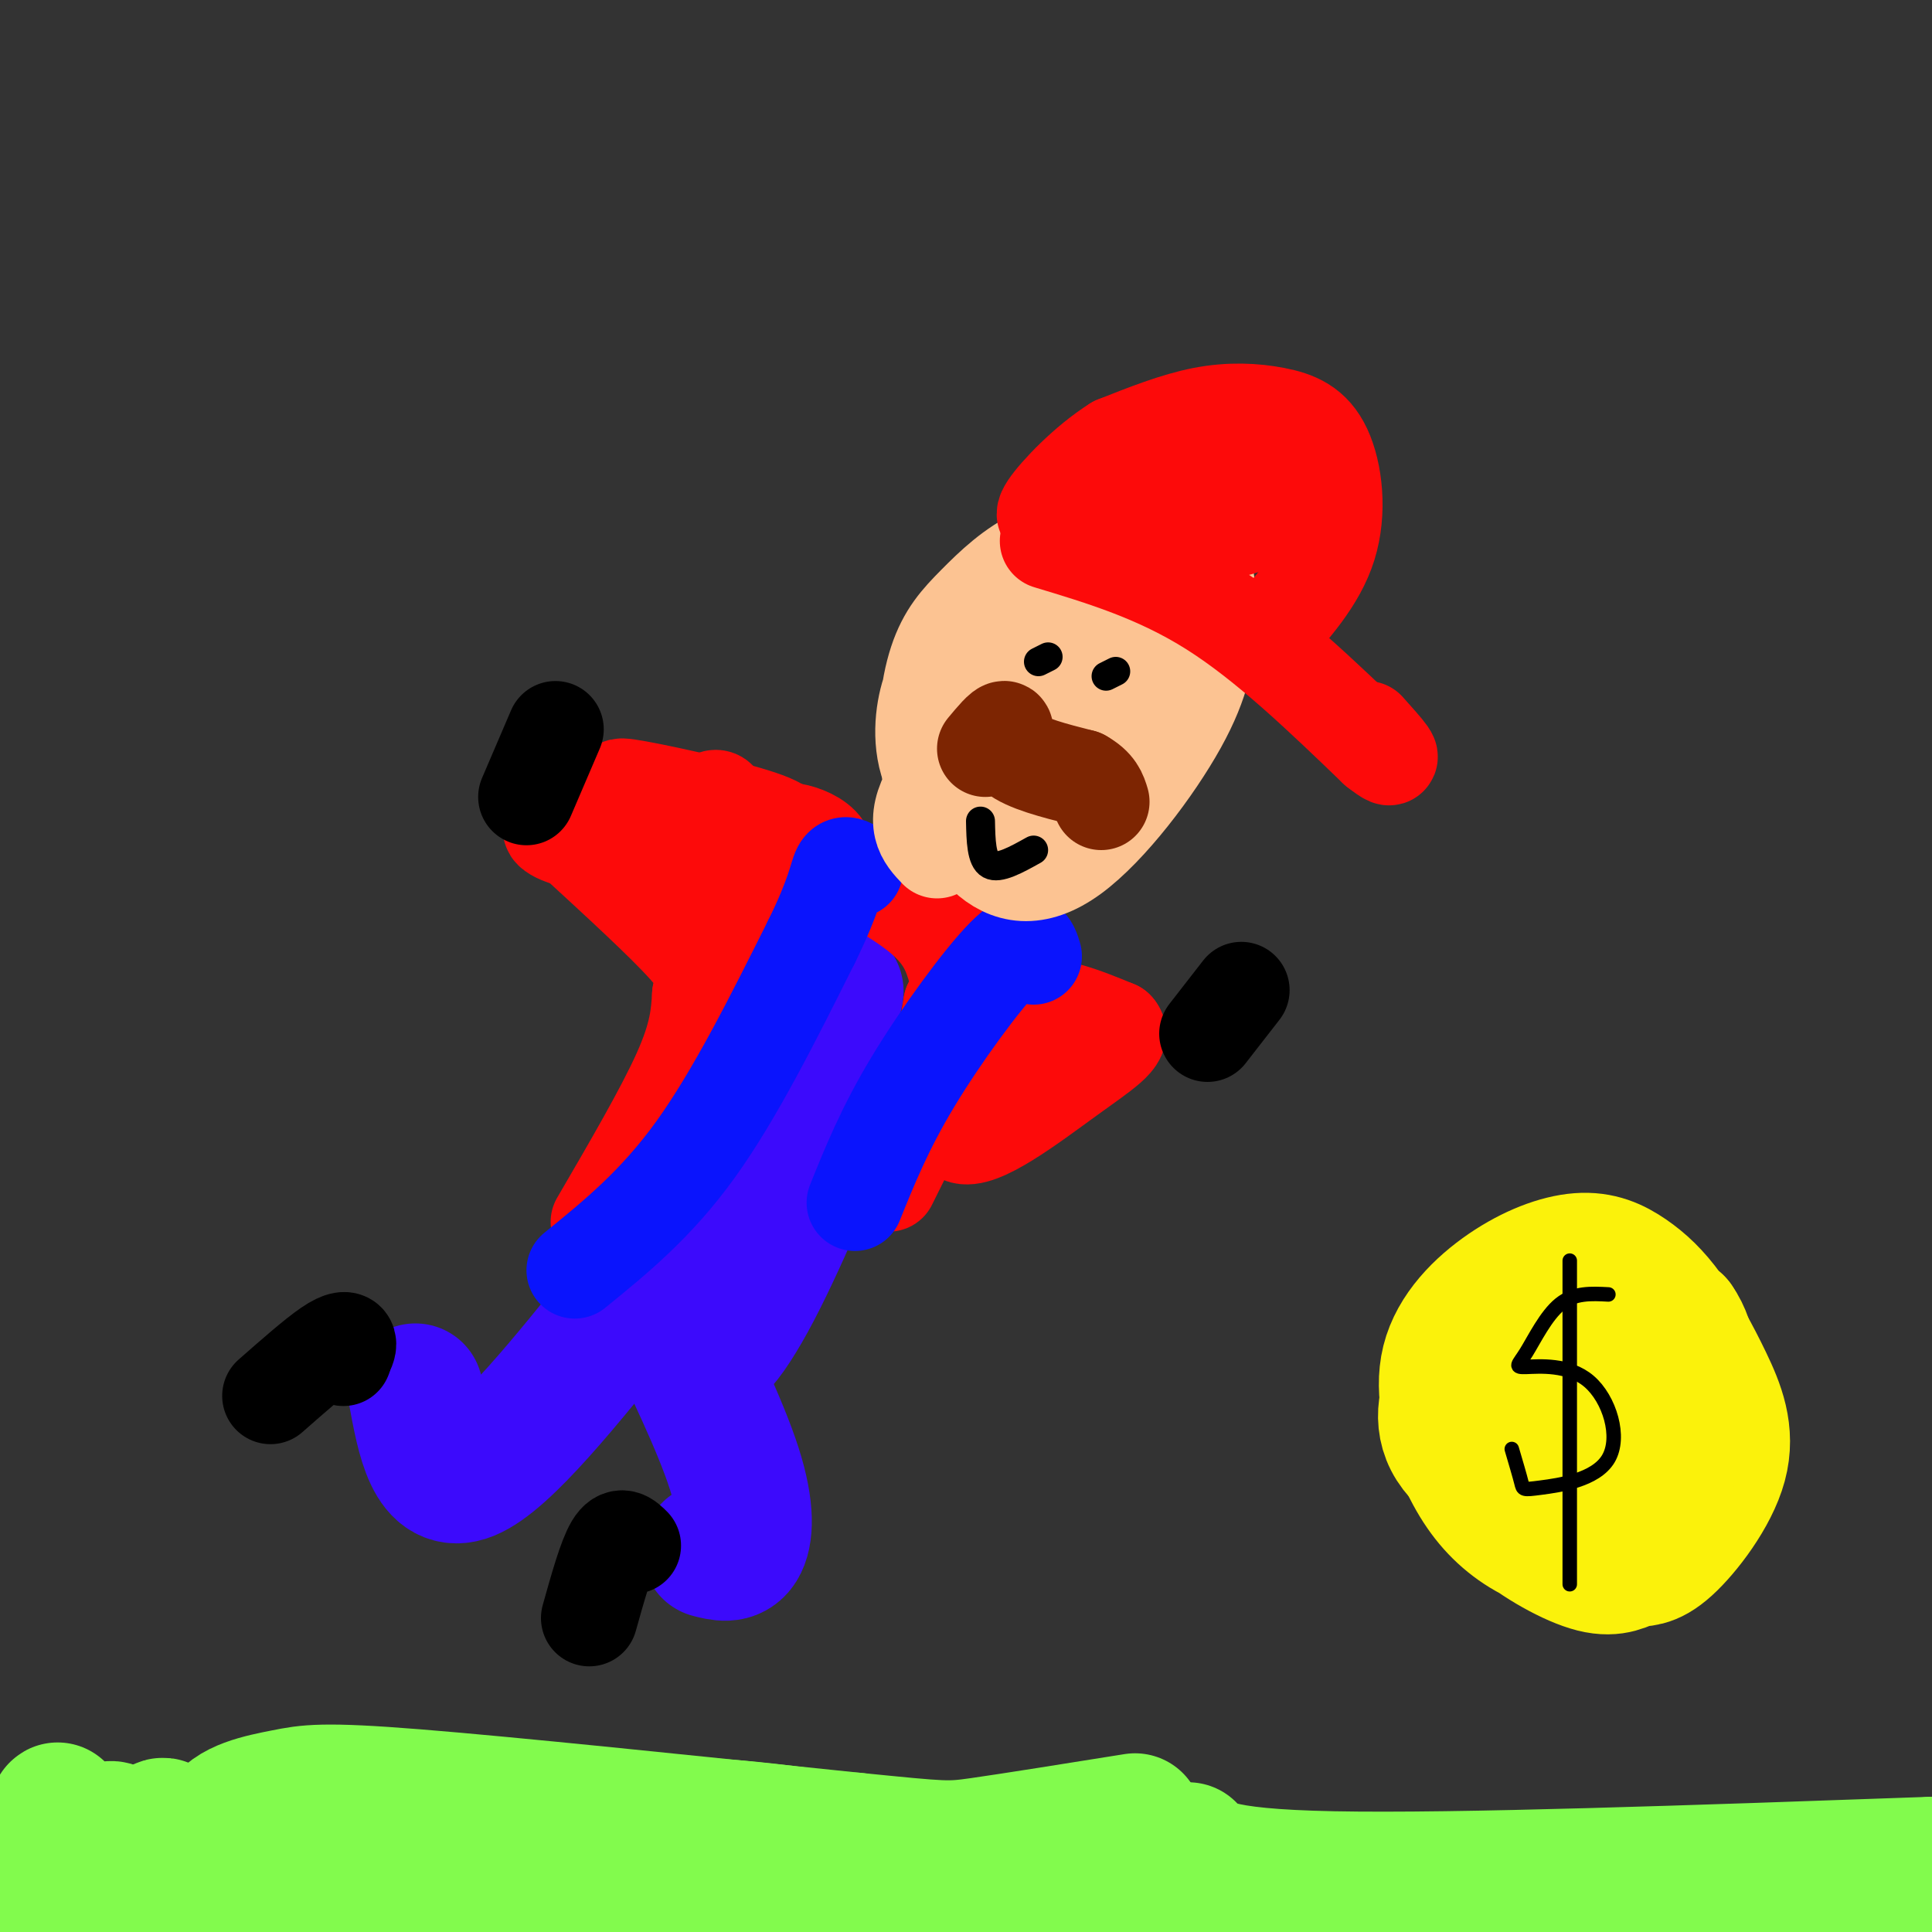 <svg viewBox='0 0 400 400' version='1.1' xmlns='http://www.w3.org/2000/svg' xmlns:xlink='http://www.w3.org/1999/xlink'><rect x="0" y="0" width="400" height="400" fill="#333333" stroke="none"/><g fill='none' stroke='rgb(60,10,252)' stroke-width='28' stroke-linecap='round' stroke-linejoin='round'><path d='M86,288c1.833,10.000 3.667,20.000 11,17c7.333,-3.000 20.167,-19.000 33,-35'/><path d='M130,270c6.000,-6.167 4.500,-4.083 3,-2'/><path d='M137,270c6.089,12.600 12.178,25.200 15,34c2.822,8.800 2.378,13.800 1,16c-1.378,2.200 -3.689,1.600 -6,1'/><path d='M138,273c13.333,-26.583 26.667,-53.167 32,-63c5.333,-9.833 2.667,-2.917 0,4'/><path d='M136,262c-0.022,-2.689 -0.044,-5.378 8,-19c8.044,-13.622 24.156,-38.178 26,-35c1.844,3.178 -10.578,34.089 -23,65'/><path d='M147,273c-2.689,11.222 2.089,6.778 8,-4c5.911,-10.778 12.956,-27.889 20,-45'/></g>
<g fill='none' stroke='rgb(253,10,10)' stroke-width='20' stroke-linecap='round' stroke-linejoin='round'><path d='M124,253c6.750,-11.583 13.500,-23.167 17,-31c3.500,-7.833 3.750,-11.917 4,-16'/><path d='M145,206c0.978,-3.733 1.422,-5.067 -3,-10c-4.422,-4.933 -13.711,-13.467 -23,-22'/><path d='M119,174c-5.119,-3.833 -6.417,-2.417 -3,-1c3.417,1.417 11.548,2.833 17,2c5.452,-0.833 8.226,-3.917 11,-7'/><path d='M144,168c3.190,-2.464 5.667,-5.125 5,1c-0.667,6.125 -4.476,21.036 -4,25c0.476,3.964 5.238,-3.018 10,-10'/><path d='M155,184c-0.622,1.422 -7.178,9.978 -7,10c0.178,0.022 7.089,-8.489 14,-17'/><path d='M162,177c2.440,-4.048 1.542,-5.667 -6,-8c-7.542,-2.333 -21.726,-5.381 -26,-6c-4.274,-0.619 1.363,1.190 7,3'/><path d='M137,166c5.369,1.821 15.292,4.875 18,10c2.708,5.125 -1.798,12.321 -3,16c-1.202,3.679 0.899,3.839 3,4'/><path d='M184,245c3.417,-6.917 6.833,-13.833 10,-18c3.167,-4.167 6.083,-5.583 9,-7'/><path d='M203,220c2.822,-3.711 5.378,-9.489 10,-11c4.622,-1.511 11.311,1.244 18,4'/><path d='M231,213c1.869,1.869 -2.458,4.542 -10,10c-7.542,5.458 -18.298,13.702 -22,12c-3.702,-1.702 -0.351,-13.351 3,-25'/><path d='M202,210c-0.911,-1.133 -4.689,8.533 -6,10c-1.311,1.467 -0.156,-5.267 1,-12'/><path d='M197,208c0.917,-1.573 2.710,0.496 3,0c0.290,-0.496 -0.922,-3.557 -2,-7c-1.078,-3.443 -2.022,-7.270 -8,-12c-5.978,-4.730 -16.989,-10.365 -28,-16'/><path d='M162,173c-1.499,-2.341 8.753,-0.195 9,4c0.247,4.195 -9.510,10.437 -11,11c-1.490,0.563 5.289,-4.553 9,-6c3.711,-1.447 4.356,0.777 5,3'/><path d='M174,185c0.833,0.500 0.417,0.250 0,0'/></g>
<g fill='none' stroke='rgb(10,20,253)' stroke-width='20' stroke-linecap='round' stroke-linejoin='round'><path d='M119,263c8.417,-6.833 16.833,-13.667 25,-25c8.167,-11.333 16.083,-27.167 24,-43'/><path d='M168,195c4.933,-10.022 5.267,-13.578 6,-15c0.733,-1.422 1.867,-0.711 3,0'/><path d='M177,249c3.089,-7.667 6.178,-15.333 12,-25c5.822,-9.667 14.378,-21.333 19,-26c4.622,-4.667 5.311,-2.333 6,0'/></g>
<g fill='none' stroke='rgb(0,0,0)' stroke-width='20' stroke-linecap='round' stroke-linejoin='round'><path d='M71,281c0.000,0.000 0.100,0.100 0.1,0.1'/><path d='M71,281c0.600,-1.156 1.200,-2.311 1,-3c-0.200,-0.689 -1.200,-0.911 -4,1c-2.800,1.911 -7.400,5.956 -12,10'/><path d='M131,320c-1.250,-1.250 -2.500,-2.500 -4,0c-1.500,2.500 -3.250,8.750 -5,15'/><path d='M109,165c0.000,0.000 6.000,-14.000 6,-14'/><path d='M250,214c0.000,0.000 7.000,-9.000 7,-9'/></g>
<g fill='none' stroke='rgb(252,195,146)' stroke-width='20' stroke-linecap='round' stroke-linejoin='round'><path d='M194,176c-2.628,-2.755 -5.255,-5.511 -1,-13c4.255,-7.489 15.393,-19.712 22,-25c6.607,-5.288 8.685,-3.642 11,-1c2.315,2.642 4.869,6.281 4,11c-0.869,4.719 -5.160,10.517 -8,14c-2.840,3.483 -4.229,4.649 -9,7c-4.771,2.351 -12.922,5.885 -17,3c-4.078,-2.885 -4.082,-12.190 -2,-20c2.082,-7.810 6.249,-14.124 10,-19c3.751,-4.876 7.087,-8.313 13,-11c5.913,-2.687 14.404,-4.625 19,-5c4.596,-0.375 5.298,0.812 6,2'/><path d='M242,119c1.614,2.438 2.649,7.533 3,11c0.351,3.467 0.017,5.307 -4,12c-4.017,6.693 -11.717,18.241 -17,24c-5.283,5.759 -8.149,5.730 -10,6c-1.851,0.270 -2.686,0.838 -4,1c-1.314,0.162 -3.109,-0.083 -5,-7c-1.891,-6.917 -3.880,-20.506 -2,-29c1.880,-8.494 7.629,-11.894 12,-15c4.371,-3.106 7.363,-5.919 12,-8c4.637,-2.081 10.920,-3.431 15,-3c4.080,0.431 5.957,2.643 7,6c1.043,3.357 1.252,7.858 1,13c-0.252,5.142 -0.964,10.925 -6,20c-5.036,9.075 -14.394,21.443 -22,27c-7.606,5.557 -13.459,4.302 -18,0c-4.541,-4.302 -7.771,-11.651 -11,-19'/><path d='M193,158c-1.811,-7.114 -0.839,-15.401 1,-21c1.839,-5.599 4.546,-8.512 8,-12c3.454,-3.488 7.657,-7.553 13,-10c5.343,-2.447 11.826,-3.276 16,-2c4.174,1.276 6.038,4.657 8,9c1.962,4.343 4.021,9.649 3,17c-1.021,7.351 -5.121,16.748 -11,23c-5.879,6.252 -13.536,9.359 -17,11c-3.464,1.641 -2.733,1.815 -6,0c-3.267,-1.815 -10.530,-5.618 -14,-11c-3.470,-5.382 -3.146,-12.341 -2,-17c1.146,-4.659 3.113,-7.017 7,-11c3.887,-3.983 9.693,-9.592 15,-12c5.307,-2.408 10.113,-1.614 13,0c2.887,1.614 3.854,4.050 5,8c1.146,3.950 2.470,9.414 0,15c-2.470,5.586 -8.735,11.293 -15,17'/><path d='M217,162c-4.097,1.752 -6.841,-2.368 -8,-7c-1.159,-4.632 -0.733,-9.778 1,-13c1.733,-3.222 4.774,-4.521 7,-5c2.226,-0.479 3.636,-0.137 3,3c-0.636,3.137 -3.318,9.068 -6,15'/></g>
<g fill='none' stroke='rgb(253,10,10)' stroke-width='20' stroke-linecap='round' stroke-linejoin='round'><path d='M217,112c11.333,3.417 22.667,6.833 34,14c11.333,7.167 22.667,18.083 34,29'/><path d='M285,155c5.333,4.167 1.667,0.083 -2,-4'/><path d='M262,132c5.396,-5.968 10.791,-11.936 13,-19c2.209,-7.064 1.231,-15.223 -1,-20c-2.231,-4.777 -5.716,-6.171 -10,-7c-4.284,-0.829 -9.367,-1.094 -15,0c-5.633,1.094 -11.817,3.547 -18,6'/><path d='M231,92c-6.044,3.778 -12.156,10.222 -14,13c-1.844,2.778 0.578,1.889 3,1'/><path d='M246,104c0.693,-2.039 1.386,-4.077 3,-6c1.614,-1.923 4.149,-3.729 7,-2c2.851,1.729 6.018,6.993 5,10c-1.018,3.007 -6.223,3.758 -9,4c-2.777,0.242 -3.128,-0.026 -3,-3c0.128,-2.974 0.734,-8.654 3,-10c2.266,-1.346 6.193,1.642 8,4c1.807,2.358 1.495,4.086 -1,6c-2.495,1.914 -7.172,4.015 -10,5c-2.828,0.985 -3.808,0.853 -6,-2c-2.192,-2.853 -5.596,-8.426 -9,-14'/><path d='M234,96c0.222,-2.003 5.276,-0.011 9,3c3.724,3.011 6.118,7.041 5,9c-1.118,1.959 -5.748,1.845 -9,1c-3.252,-0.845 -5.126,-2.423 -7,-4'/></g>
<g fill='none' stroke='rgb(125,37,2)' stroke-width='20' stroke-linecap='round' stroke-linejoin='round'><path d='M204,155c1.778,-2.133 3.556,-4.267 4,-4c0.444,0.267 -0.444,2.933 2,5c2.444,2.067 8.222,3.533 14,5'/><path d='M224,161c3.000,1.667 3.500,3.333 4,5'/></g>
<g fill='none' stroke='rgb(0,0,0)' stroke-width='6' stroke-linecap='round' stroke-linejoin='round'><path d='M215,137c0.000,0.000 2.000,-1.000 2,-1'/><path d='M231,139c0.000,0.000 -2.000,1.000 -2,1'/><path d='M203,170c0.083,4.000 0.167,8.000 2,9c1.833,1.000 5.417,-1.000 9,-3'/></g>
<g fill='none' stroke='rgb(251,242,11)' stroke-width='28' stroke-linecap='round' stroke-linejoin='round'><path d='M316,311c-2.626,-0.749 -5.251,-1.498 -6,-6c-0.749,-4.502 0.380,-12.756 2,-19c1.620,-6.244 3.733,-10.476 7,-13c3.267,-2.524 7.690,-3.338 10,-4c2.310,-0.662 2.508,-1.171 4,1c1.492,2.171 4.278,7.020 5,13c0.722,5.980 -0.620,13.089 -4,18c-3.380,4.911 -8.799,7.624 -12,9c-3.201,1.376 -4.185,1.414 -6,-1c-1.815,-2.414 -4.460,-7.280 -6,-10c-1.540,-2.720 -1.975,-3.294 -1,-7c0.975,-3.706 3.358,-10.545 7,-14c3.642,-3.455 8.542,-3.525 11,-4c2.458,-0.475 2.473,-1.354 5,2c2.527,3.354 7.565,10.941 10,15c2.435,4.059 2.267,4.588 1,8c-1.267,3.412 -3.634,9.706 -6,16'/><path d='M337,315c-2.980,3.828 -7.432,5.397 -12,5c-4.568,-0.397 -9.254,-2.760 -13,-6c-3.746,-3.240 -6.553,-7.356 -9,-13c-2.447,-5.644 -4.535,-12.817 -3,-19c1.535,-6.183 6.691,-11.375 12,-15c5.309,-3.625 10.770,-5.681 15,-6c4.230,-0.319 7.227,1.100 10,3c2.773,1.900 5.321,4.282 8,8c2.679,3.718 5.490,8.772 8,14c2.510,5.228 4.719,10.631 3,17c-1.719,6.369 -7.365,13.706 -11,17c-3.635,3.294 -5.259,2.546 -7,3c-1.741,0.454 -3.598,2.111 -8,1c-4.402,-1.111 -11.349,-4.991 -16,-9c-4.651,-4.009 -7.006,-8.149 -9,-13c-1.994,-4.851 -3.627,-10.414 -2,-17c1.627,-6.586 6.515,-14.196 12,-18c5.485,-3.804 11.567,-3.801 17,-2c5.433,1.801 10.216,5.401 15,9'/><path d='M347,274c3.077,4.332 3.270,10.663 3,16c-0.270,5.337 -1.003,9.682 -6,13c-4.997,3.318 -14.259,5.610 -19,7c-4.741,1.390 -4.962,1.878 -9,0c-4.038,-1.878 -11.895,-6.121 -15,-11c-3.105,-4.879 -1.459,-10.394 1,-14c2.459,-3.606 5.729,-5.303 9,-7'/></g>
<g fill='none' stroke='rgb(0,0,0)' stroke-width='3' stroke-linecap='round' stroke-linejoin='round'><path d='M333,268c-3.523,-0.189 -7.046,-0.378 -10,2c-2.954,2.378 -5.338,7.324 -7,10c-1.662,2.676 -2.601,3.083 0,3c2.601,-0.083 8.744,-0.655 13,3c4.256,3.655 6.625,11.536 4,16c-2.625,4.464 -10.245,5.509 -14,6c-3.755,0.491 -3.644,0.426 -4,-1c-0.356,-1.426 -1.178,-4.213 -2,-7'/><path d='M325,261c0.000,0.000 0.000,67.000 0,67'/></g>
<g fill='none' stroke='rgb(130,251,77)' stroke-width='28' stroke-linecap='round' stroke-linejoin='round'><path d='M14,393c-1.989,0.574 -3.978,1.148 -4,-4c-0.022,-5.148 1.922,-16.019 2,-14c0.078,2.019 -1.710,16.928 0,18c1.710,1.072 6.917,-11.694 10,-14c3.083,-2.306 4.041,5.847 5,14'/><path d='M27,393c2.112,-2.603 4.893,-16.111 7,-15c2.107,1.111 3.541,16.841 7,19c3.459,2.159 8.943,-9.253 12,-14c3.057,-4.747 3.685,-2.829 4,1c0.315,3.829 0.316,9.569 0,10c-0.316,0.431 -0.947,-4.448 0,-7c0.947,-2.552 3.474,-2.776 6,-3'/><path d='M63,384c-1.026,1.246 -6.590,5.862 -11,5c-4.410,-0.862 -7.667,-7.200 -6,-11c1.667,-3.800 8.256,-5.062 13,-6c4.744,-0.938 7.641,-1.554 27,0c19.359,1.554 55.179,5.277 91,9'/><path d='M177,381c18.511,1.844 19.289,1.956 26,1c6.711,-0.956 19.356,-2.978 32,-5'/><path d='M246,383c2.167,2.750 4.333,5.500 30,6c25.667,0.500 74.833,-1.250 124,-3'/><path d='M400,386c-1.226,0.619 -66.292,3.667 -112,4c-45.708,0.333 -72.060,-2.048 -88,-4c-15.940,-1.952 -21.470,-3.476 -27,-5'/><path d='M173,381c-13.024,-2.024 -32.083,-4.583 -58,-3c-25.917,1.583 -58.690,7.310 -61,10c-2.310,2.690 25.845,2.345 54,2'/><path d='M108,390c35.000,2.667 95.500,8.333 156,14'/><path d='M224,384c0.000,0.000 22.000,8.000 22,8'/><path d='M254,394c0.000,0.000 19.000,3.000 19,3'/></g>
</svg>